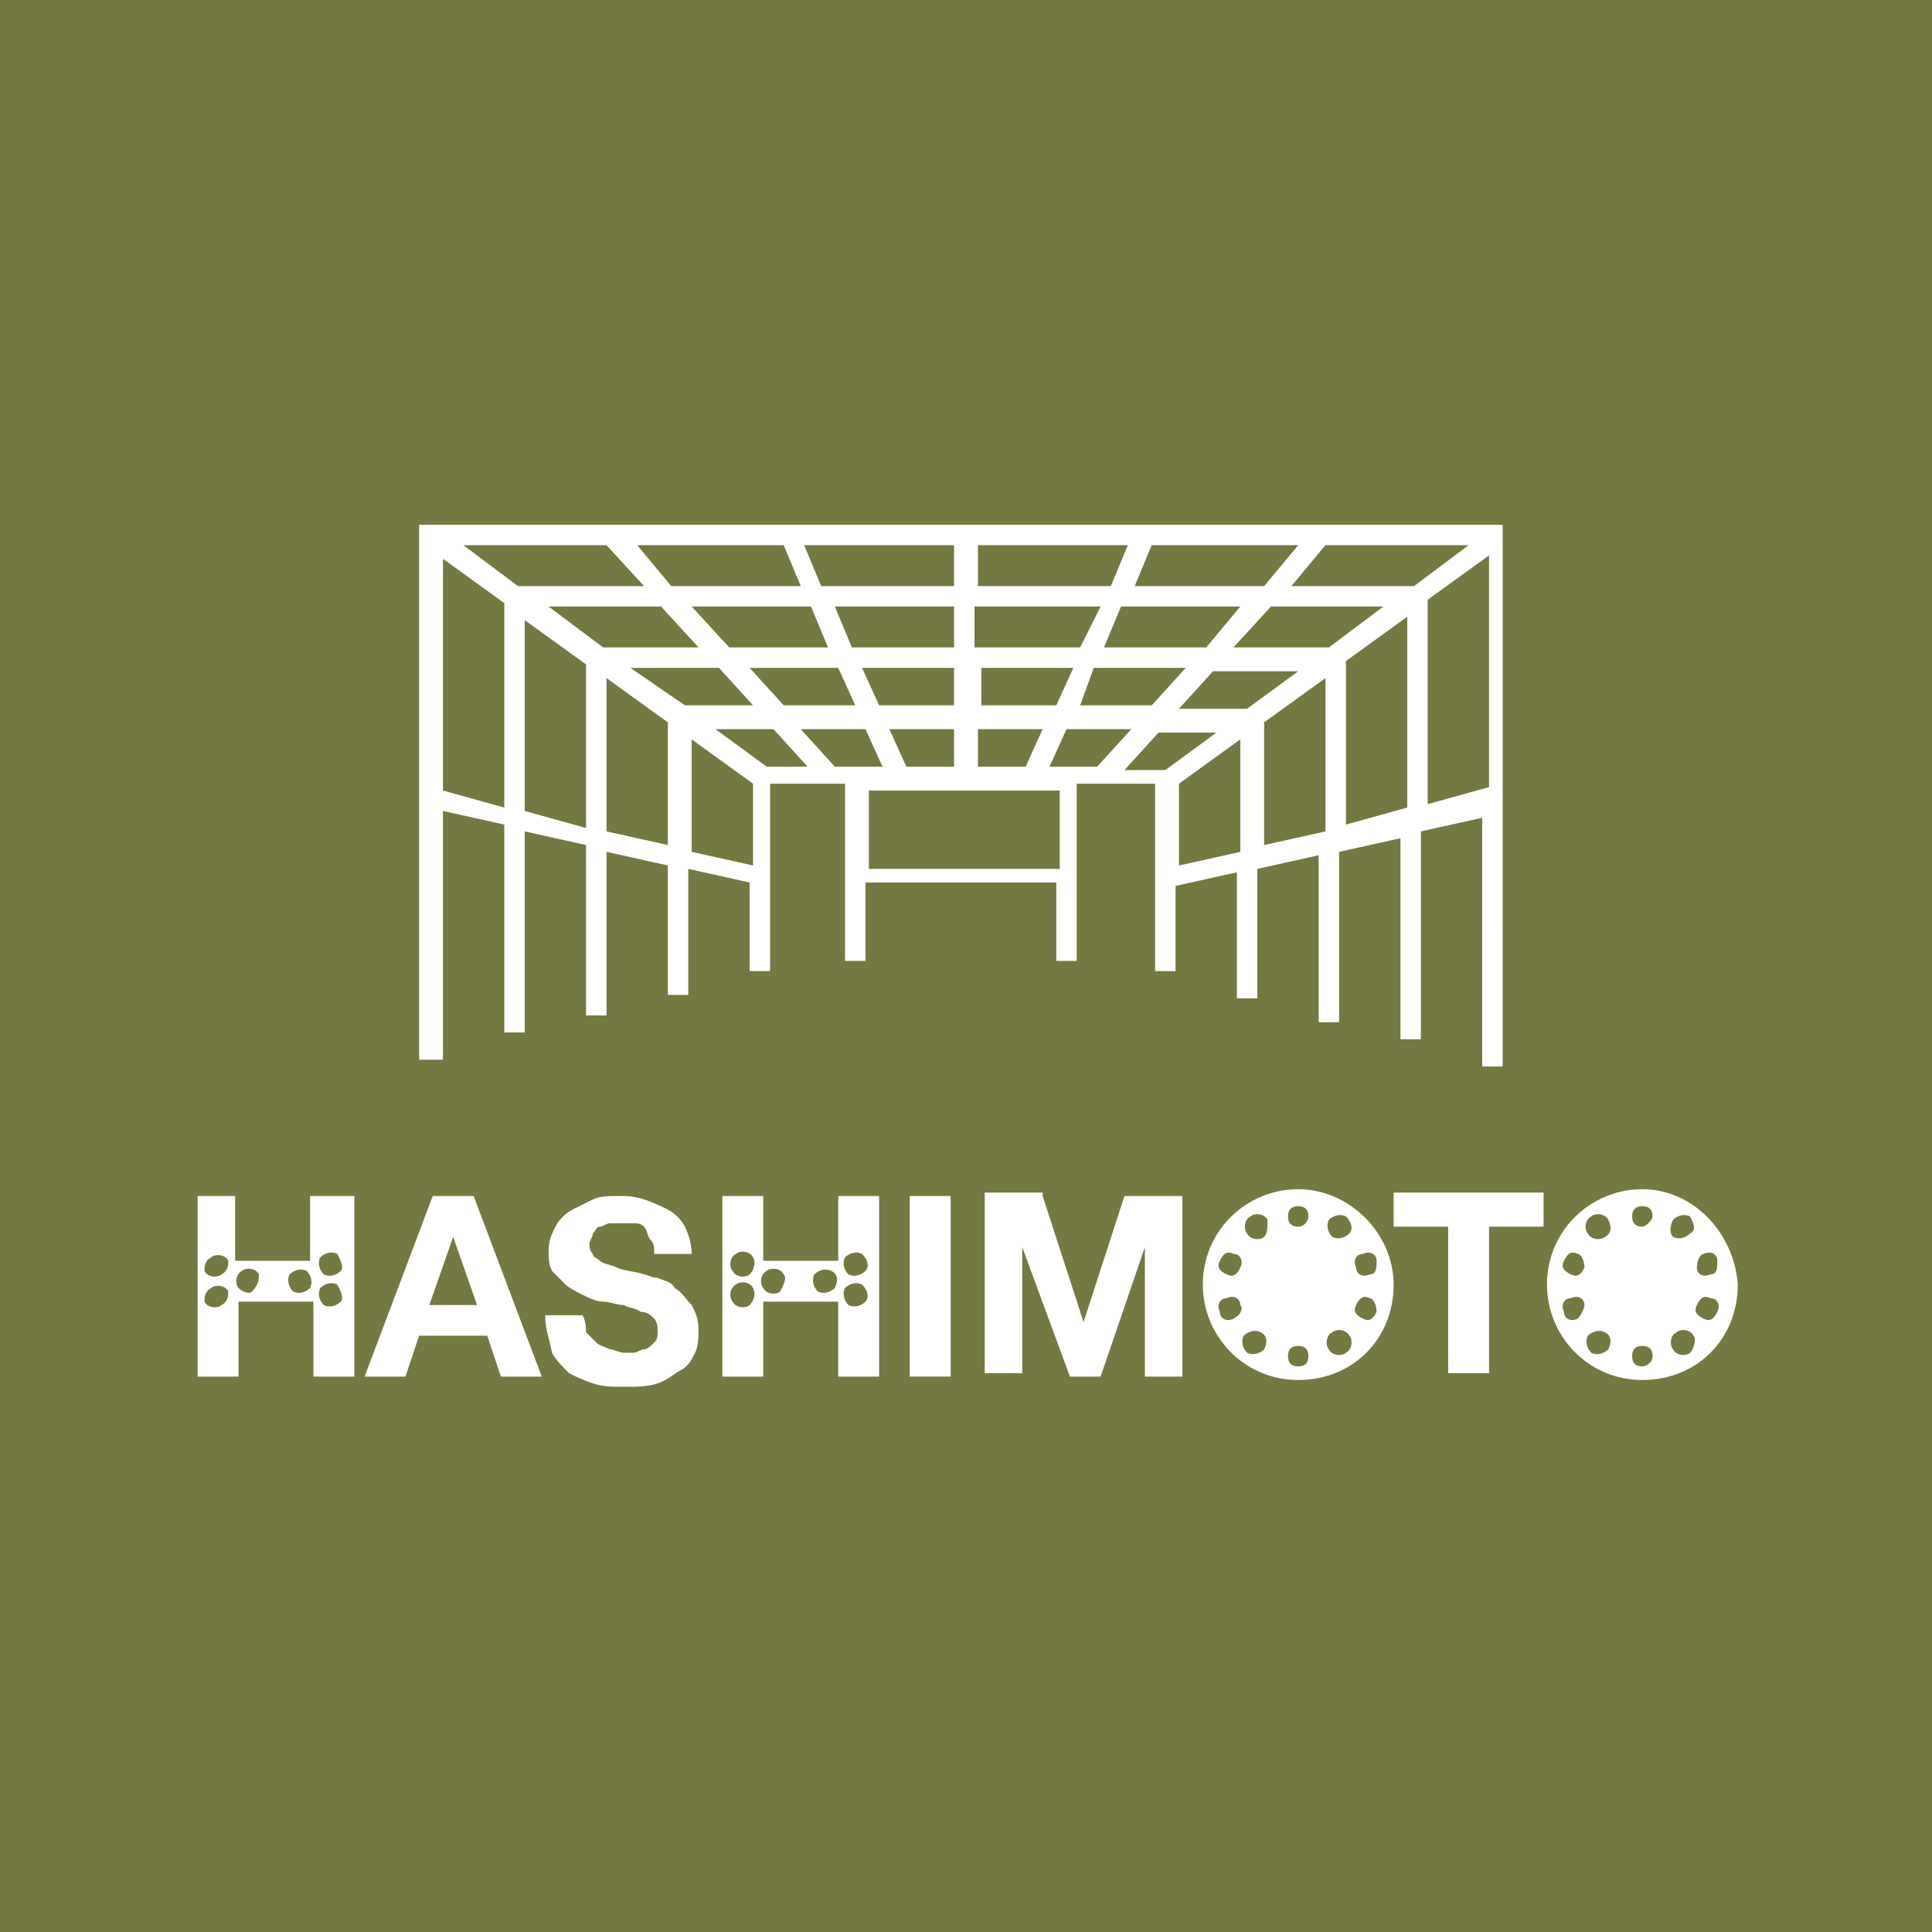 <?xml version="1.0" encoding="utf-8"?>
<!-- Generator: Adobe Illustrator 24.0.1, SVG Export Plug-In . SVG Version: 6.00 Build 0)  -->
<svg version="1.1" id="レイヤー_1" xmlns="http://www.w3.org/2000/svg" xmlns:xlink="http://www.w3.org/1999/xlink" x="0px"
	 y="0px" viewBox="0 0 56.7 56.7" style="enable-background:new 0 0 56.7 56.7;" xml:space="preserve">
<style type="text/css">
	.st0{fill:#737940;}
	.st1{fill:#FFFFFF;}
</style>
<rect class="st0" width="56.7" height="56.7"/>
<path class="st1" d="M12.3,15.4v15.7H13v-7.3l1.8,0.4v6.1h0.6v-5.9l1.8,0.4v5h0.6V25l1.8,0.4v3.8h0.6v-3.7l1.8,0.4v2.6h0.6v-5.5
	l2.2,0v5.2h0.6v-2.3h5.6v2.3h0.6v-5.2l2.3,0v5.5h0.6V26l1.8-0.4v3.7h0.6v-3.8l1.8-0.4v4.9h0.6v-5l1.8-0.4v5.9h0.6v-6.1l1.8-0.4v7.3
	h0.6V15.4H12.3z M34.2,22.6l-1.2,0l1-1.1h1.7L34.2,22.6z M22.5,22.5L21,21.4h1.7l1,1.1L22.5,22.5z M28,19H25l-0.5-1.2H28V19z
	 M28.7,17.8h3.6L31.7,19h-3.1V17.8z M24.3,19h-2.9l-1.1-1.2h3.5L24.3,19z M24.6,19.6l0.5,1.1H23l-1-1.1H24.6z M25.3,19.6H28v1.1
	h-2.2L25.3,19.6z M28.7,19.6h2.8l-0.5,1.1h-2.2V19.6z M32.1,19.6h2.7l-1,1.1h-2.1L32.1,19.6z M32.4,19l0.5-1.2h3.5L35.4,19H32.4z
	 M33.3,17.2l0.5-1.2h4.3l-1,1.2H33.3z M32.6,17.2h-3.9v-1.2h4.4L32.6,17.2z M28,17.2h-3.9l-0.5-1.2H28V17.2z M23.5,17.2h-3.8l-1-1.2
	h4.3L23.5,17.2z M18.9,17.2h-3.7l-1.6-1.2h4.2L18.9,17.2z M19.4,17.8l1.1,1.2h-2.8l-1.6-1.2H19.4z M21.1,19.6l1,1.1h-2l-1.6-1.1
	H21.1z M23.5,21.4h1.9l0.5,1.1l-1.4,0L23.5,21.4z M26.6,22.5l-0.5-1.1H28v1.1L26.6,22.5z M28.7,21.4h1.9l-0.5,1.1l-1.4,0V21.4z
	 M31.3,21.4h1.9l-1,1.1l-1.4,0L31.3,21.4z M36.6,20.8h-2l1-1.1h2.5L36.6,20.8z M39,19h-2.8l1.1-1.2h3.3L39,19z M41.5,17.2h-3.6
	l1-1.2h4.2L41.5,17.2z M13,23.2v-6.8l1.8,1.3v6L13,23.2z M15.4,23.8v-5.6l1.8,1.3v4.8L15.4,23.8z M17.8,24.4v-4.5l1.8,1.3v3.6
	L17.8,24.4z M20.3,25v-3.3l1.8,1.3v2.4L20.3,25z M31.1,25.5h-5.6v-2.3l5.6,0V25.5z M34.6,25.4V23l1.8-1.3V25L34.6,25.4z M37.1,24.8
	v-3.6l1.8-1.3v4.5L37.1,24.8z M39.5,24.2v-4.8l1.8-1.3v5.6L39.5,24.2z M41.9,23.6v-6l1.8-1.3v6.8L41.9,23.6z"/>
<g>
	<path class="st1" d="M13.9,35.1l2,5.3h-1.2l-0.4-1.2h-2l-0.4,1.2h-1.2l2-5.3H13.9z M14,38.3l-0.7-2h0l-0.7,2H14z"/>
	<path class="st1" d="M17.2,39.1c0.1,0.1,0.2,0.2,0.3,0.3c0.1,0.1,0.2,0.1,0.4,0.2c0.1,0,0.3,0.1,0.4,0.1c0.1,0,0.2,0,0.3,0
		c0.1,0,0.2-0.1,0.3-0.1c0.1,0,0.2-0.1,0.3-0.2c0.1-0.1,0.1-0.2,0.1-0.3c0-0.1,0-0.3-0.1-0.4c-0.1-0.1-0.2-0.2-0.4-0.2
		c-0.1-0.1-0.3-0.1-0.5-0.2c-0.2,0-0.4-0.1-0.6-0.1c-0.2,0-0.4-0.1-0.6-0.2c-0.2-0.1-0.4-0.2-0.5-0.3c-0.1-0.1-0.3-0.3-0.4-0.4
		c-0.1-0.2-0.1-0.4-0.1-0.6c0-0.3,0.1-0.5,0.2-0.7c0.1-0.2,0.3-0.4,0.5-0.5s0.4-0.2,0.6-0.3c0.2-0.1,0.5-0.1,0.7-0.1
		c0.3,0,0.5,0,0.8,0.1c0.3,0.1,0.5,0.2,0.7,0.3c0.2,0.1,0.4,0.3,0.5,0.5c0.1,0.2,0.2,0.5,0.2,0.8h-1.1c0-0.2,0-0.3-0.1-0.4
		S19,36.1,18.9,36c-0.1-0.1-0.2-0.1-0.3-0.1c-0.1,0-0.3,0-0.4,0c-0.1,0-0.2,0-0.3,0c-0.1,0-0.2,0.1-0.3,0.1c-0.1,0-0.1,0.1-0.2,0.2
		c0,0.1-0.1,0.2-0.1,0.3c0,0.1,0,0.2,0.1,0.3c0,0.1,0.1,0.1,0.2,0.2c0.1,0.1,0.3,0.1,0.5,0.2c0.2,0.1,0.5,0.1,0.8,0.2
		c0.1,0,0.2,0.1,0.4,0.1c0.2,0.1,0.4,0.1,0.5,0.3c0.2,0.1,0.3,0.3,0.5,0.5c0.1,0.2,0.2,0.4,0.2,0.7c0,0.2,0,0.5-0.1,0.7
		c-0.1,0.2-0.2,0.4-0.4,0.5s-0.4,0.3-0.7,0.4c-0.3,0.1-0.6,0.1-1,0.1c-0.3,0-0.6,0-0.9-0.1c-0.3-0.1-0.5-0.2-0.7-0.3
		c-0.2-0.2-0.4-0.4-0.5-0.6C16.1,39.2,16,39,16,38.6h1.1C17.2,38.8,17.2,39,17.2,39.1z"/>
	<path class="st1" d="M27.9,35.1v5.3h-1.2v-5.3H27.9z"/>
	<path class="st1" d="M30.6,35.1l1.2,3.7h0l1.2-3.7h1.7v5.3h-1.1v-3.8h0l-1.3,3.8h-0.9L30,36.6h0v3.7h-1.1v-5.3H30.6z"/>
	<path class="st1" d="M40.9,36v-1h4.4v1h-1.6v4.3h-1.2V36H40.9z"/>
	<path class="st1" d="M38.1,34.9c-1.5,0-2.8,1.2-2.8,2.8c0,1.5,1.2,2.8,2.8,2.8s2.8-1.2,2.8-2.8C40.9,36.2,39.6,34.9,38.1,34.9z
		 M40,36.8c0.2-0.1,0.4,0,0.4,0.2s0,0.4-0.2,0.4c-0.2,0.1-0.4,0-0.4-0.2C39.7,37,39.8,36.8,40,36.8z M36.2,38.7
		c-0.2,0.1-0.4,0-0.4-0.2c-0.1-0.2,0-0.4,0.2-0.4c0.2-0.1,0.4,0,0.4,0.2C36.5,38.4,36.4,38.6,36.2,38.7z M36.4,37.2
		c-0.1,0.2-0.2,0.3-0.4,0.2c-0.2-0.1-0.3-0.2-0.2-0.4c0.1-0.2,0.2-0.3,0.4-0.2C36.4,36.8,36.5,37,36.4,37.2z M37.1,39.6
		c-0.1,0.1-0.3,0.2-0.5,0.1c-0.1-0.1-0.2-0.3-0.1-0.5c0.1-0.1,0.3-0.2,0.5-0.1C37.2,39.2,37.2,39.4,37.1,39.6z M37.1,36.3
		c-0.1,0.1-0.4,0.1-0.5-0.1c-0.1-0.1-0.1-0.4,0.1-0.5c0.1-0.1,0.4-0.1,0.5,0.1C37.2,36,37.2,36.2,37.1,36.3z M38.1,40.1
		c-0.2,0-0.3-0.1-0.3-0.3c0-0.2,0.1-0.3,0.3-0.3c0.2,0,0.3,0.1,0.3,0.3C38.4,40,38.3,40.1,38.1,40.1z M38.1,36
		c-0.2,0-0.3-0.1-0.3-0.3c0-0.2,0.1-0.3,0.3-0.3c0.2,0,0.3,0.1,0.3,0.3C38.4,35.8,38.3,36,38.1,36z M39.5,39.7
		c-0.1,0.1-0.4,0.1-0.5-0.1c-0.1-0.1-0.1-0.4,0.1-0.5c0.1-0.1,0.4-0.1,0.5,0.1C39.7,39.3,39.7,39.6,39.5,39.7z M39.6,36.2
		c-0.1,0.1-0.3,0.2-0.5,0.1C39,36.2,38.9,36,39,35.8c0.1-0.1,0.3-0.2,0.5-0.1C39.7,35.9,39.7,36.1,39.6,36.2z M40.4,38.5
		c-0.1,0.2-0.2,0.3-0.4,0.2c-0.2-0.1-0.3-0.2-0.2-0.4c0.1-0.2,0.2-0.3,0.4-0.2C40.3,38.1,40.4,38.3,40.4,38.5z"/>
	<path class="st1" d="M48.2,34.9c-1.5,0-2.8,1.2-2.8,2.8c0,1.5,1.2,2.8,2.8,2.8s2.8-1.2,2.8-2.8C50.9,36.2,49.7,34.9,48.2,34.9z
		 M50,36.8c0.2-0.1,0.4,0,0.4,0.2s0,0.4-0.2,0.4c-0.2,0.1-0.4,0-0.4-0.2C49.8,37,49.9,36.8,50,36.8z M46.3,38.7
		c-0.2,0.1-0.4,0-0.4-0.2c-0.1-0.2,0-0.4,0.2-0.4c0.2-0.1,0.4,0,0.4,0.2C46.5,38.4,46.4,38.6,46.3,38.7z M46.5,37.2
		c-0.1,0.2-0.2,0.3-0.4,0.2c-0.2-0.1-0.3-0.2-0.2-0.4c0.1-0.2,0.2-0.3,0.4-0.2C46.4,36.8,46.5,37,46.5,37.2z M47.2,39.6
		c-0.1,0.1-0.3,0.2-0.5,0.1c-0.1-0.1-0.2-0.3-0.1-0.5c0.1-0.1,0.3-0.2,0.5-0.1C47.3,39.2,47.3,39.4,47.2,39.6z M47.1,36.3
		c-0.1,0.1-0.4,0.1-0.5-0.1c-0.1-0.1-0.1-0.4,0.1-0.5c0.1-0.1,0.4-0.1,0.5,0.1C47.3,36,47.3,36.2,47.1,36.3z M48.2,40.1
		c-0.2,0-0.3-0.1-0.3-0.3c0-0.2,0.1-0.3,0.3-0.3c0.2,0,0.3,0.1,0.3,0.3C48.5,40,48.3,40.1,48.2,40.1z M48.2,36
		c-0.2,0-0.3-0.1-0.3-0.3c0-0.2,0.1-0.3,0.3-0.3c0.2,0,0.3,0.1,0.3,0.3C48.5,35.8,48.3,36,48.2,36z M49.6,39.7
		c-0.1,0.1-0.4,0.1-0.5-0.1c-0.1-0.1-0.1-0.4,0.1-0.5c0.1-0.1,0.4-0.1,0.5,0.1C49.8,39.3,49.7,39.6,49.6,39.7z M49.6,36.2
		c-0.1,0.1-0.3,0.2-0.5,0.1C49,36.2,49,36,49.1,35.8c0.1-0.1,0.3-0.2,0.5-0.1C49.7,35.9,49.8,36.1,49.6,36.2z M50.4,38.5
		c-0.1,0.2-0.2,0.3-0.4,0.2c-0.2-0.1-0.3-0.2-0.2-0.4c0.1-0.2,0.2-0.3,0.4-0.2C50.4,38.1,50.5,38.3,50.4,38.5z"/>
	<path class="st1" d="M9.1,35.1V37H6.9v-1.9H5.8v5.3h1.2v-2.2h2.2v2.2h1.2v-5.3H9.1z M6.5,38.3c-0.1,0.1-0.4,0.1-0.5-0.1
		C6,38.1,6,37.9,6.2,37.8c0.1-0.1,0.4-0.1,0.5,0.1C6.7,38,6.7,38.2,6.5,38.3z M6.5,37.4c-0.1,0.1-0.4,0.1-0.5-0.1
		C6,37.2,6,37,6.2,36.9c0.1-0.1,0.4-0.1,0.5,0.1C6.7,37.1,6.7,37.3,6.5,37.4z M7.4,37.9C7.3,38,7.1,37.9,7,37.8
		c-0.1-0.1-0.1-0.4,0.1-0.5c0.1-0.1,0.4-0.1,0.5,0.1C7.6,37.5,7.6,37.7,7.4,37.9z M9.1,37.8C9,37.9,8.8,38,8.6,37.9
		c-0.1-0.1-0.2-0.3-0.1-0.5c0.1-0.1,0.3-0.2,0.5-0.1C9.1,37.4,9.2,37.6,9.1,37.8z M10,38.2c-0.1,0.1-0.3,0.2-0.5,0.1
		c-0.1-0.1-0.2-0.3-0.1-0.5c0.1-0.1,0.3-0.2,0.5-0.1C10,37.9,10.1,38.1,10,38.2z M10,37.3c-0.1,0.1-0.3,0.2-0.5,0.1
		c-0.1-0.1-0.2-0.3-0.1-0.5c0.1-0.1,0.3-0.2,0.5-0.1C10,37,10.1,37.2,10,37.3z"/>
	<path class="st1" d="M24.6,35.1V37h-2.2v-1.9h-1.2v5.3h1.2v-2.2h2.2v2.2h1.2v-5.3H24.6z M22,38.3c-0.1,0.1-0.4,0.1-0.5-0.1
		c-0.1-0.1-0.1-0.4,0.1-0.5c0.1-0.1,0.4-0.1,0.5,0.1C22.2,38,22.1,38.2,22,38.3z M22,37.4c-0.1,0.1-0.4,0.1-0.5-0.1
		c-0.1-0.1-0.1-0.4,0.1-0.5c0.1-0.1,0.4-0.1,0.5,0.1C22.2,37.1,22.1,37.3,22,37.4z M22.9,37.9c-0.1,0.1-0.4,0.1-0.5-0.1
		c-0.1-0.1-0.1-0.4,0.1-0.5c0.1-0.1,0.4-0.1,0.5,0.1C23.1,37.5,23,37.7,22.9,37.9z M24.5,37.8c-0.1,0.1-0.3,0.2-0.5,0.1
		c-0.1-0.1-0.2-0.3-0.1-0.5c0.1-0.1,0.3-0.2,0.5-0.1C24.6,37.4,24.6,37.6,24.5,37.8z M25.4,38.2c-0.1,0.1-0.3,0.2-0.5,0.1
		c-0.1-0.1-0.2-0.3-0.1-0.5c0.1-0.1,0.3-0.2,0.5-0.1C25.5,37.9,25.5,38.1,25.4,38.2z M25.4,37.3c-0.1,0.1-0.3,0.2-0.5,0.1
		c-0.1-0.1-0.2-0.3-0.1-0.5c0.1-0.1,0.3-0.2,0.5-0.1C25.5,37,25.5,37.2,25.4,37.3z"/>
</g>
</svg>
